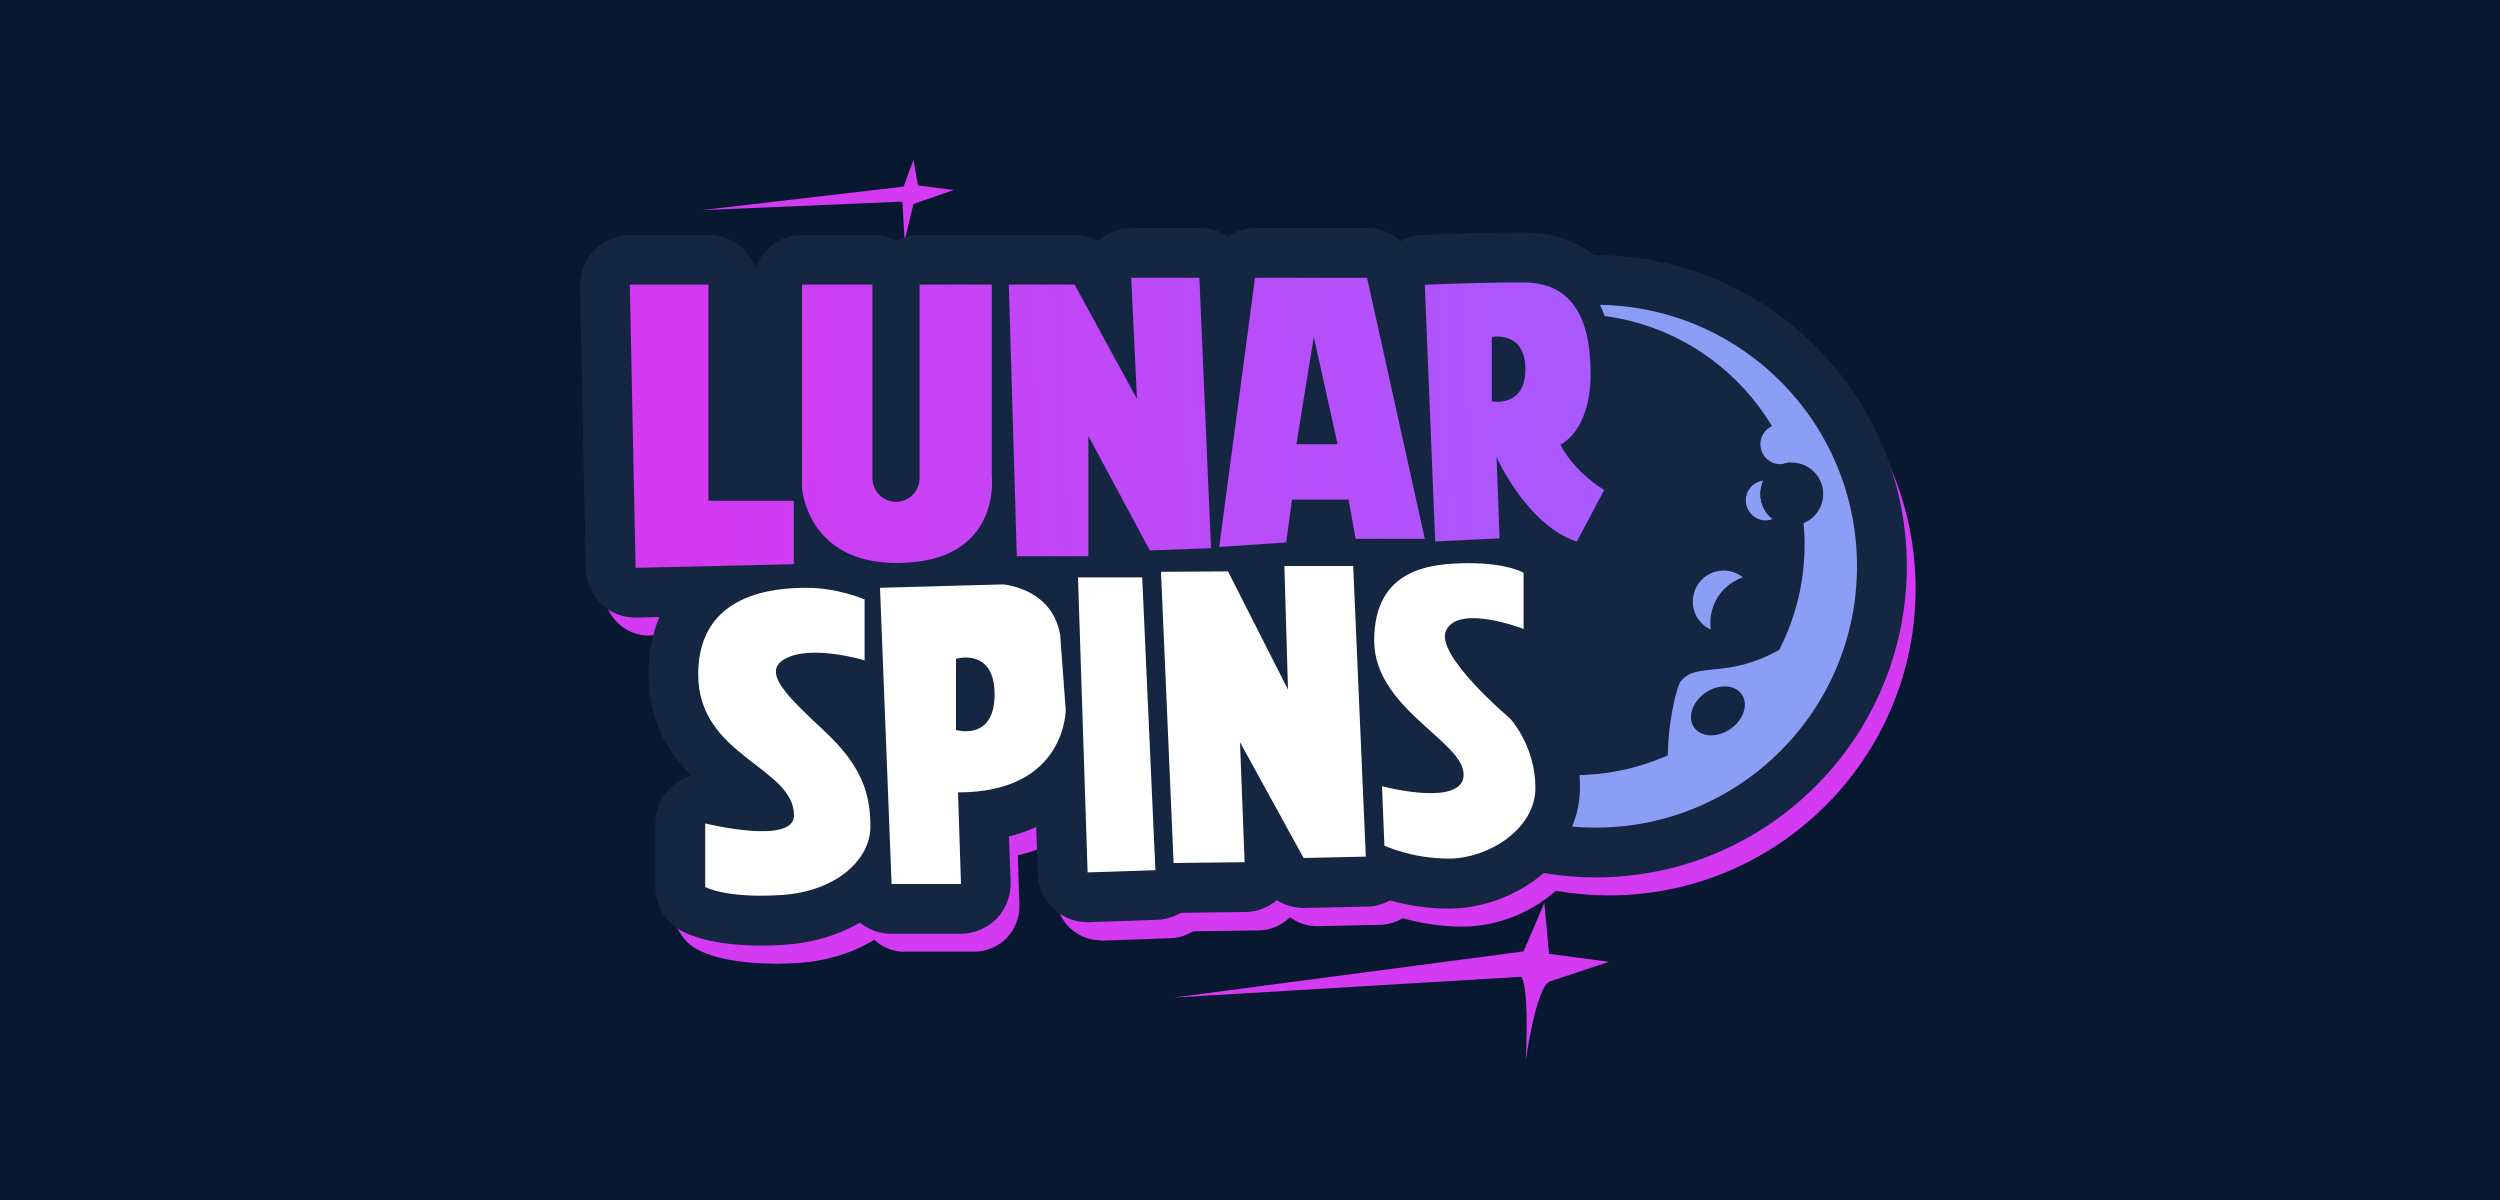 <svg width="125" height="60" viewBox="0 0 125 60" fill="none" xmlns="http://www.w3.org/2000/svg">
<rect width="125" height="60" fill="#081830"/>
<path d="M45.67 8L45.18 9.33L35.04 10.51L45.12 10.08L45.23 12.04L45.67 10.2L47.69 9.5L45.9 9.27L45.67 8Z" fill="#D33AF2"/>
<path d="M59.36 46.55C58.15 46.55 57.15 45.6 57.1 44.391L56.46 29.831C56.43 29.221 56.66 28.62 57.08 28.171C57.5 27.721 58.09 27.471 58.71 27.471H59.49L61.18 14.73C61.33 13.611 62.29 12.771 63.42 12.771H69.02C69.66 12.771 70.25 13.04 70.67 13.48C71 13.271 71.38 13.14 71.8 13.111C71.91 13.111 74.43 12.98 76.82 12.98C78.4 12.98 79.52 13.491 80.29 14.111C80.34 14.111 80.4 14.111 80.45 14.111C88.9 14.111 95.78 20.991 95.78 29.441C95.78 37.891 88.9 44.77 80.45 44.77C79.56 44.77 78.67 44.691 77.79 44.541C76.54 45.651 74.82 46.331 73.12 46.331C71.92 46.331 70.89 46.12 70.14 45.91C69.8 46.111 69.42 46.23 69.02 46.24C69.02 46.24 65.87 46.31 65.86 46.31C65.36 46.31 64.89 46.151 64.5 45.861C64.08 46.27 63.52 46.511 62.94 46.52C62.94 46.52 59.37 46.571 59.36 46.571V46.55Z" fill="#D33AF2"/>
<path d="M32.46 31.781C31.88 31.781 31.32 31.561 30.89 31.151C30.46 30.731 30.21 30.161 30.19 29.561L29.9 15.411C29.89 14.801 30.12 14.211 30.55 13.781C30.98 13.351 31.56 13.101 32.17 13.101H36.1C37.35 13.101 38.36 14.111 38.36 15.361V23.901H40.37C41.62 23.901 42.63 24.911 42.63 26.161V29.331C42.63 30.561 41.65 31.561 40.42 31.591C40.42 31.591 32.47 31.771 32.45 31.771L32.46 31.781Z" fill="#D33AF2"/>
<path d="M45.51 31.55C40.64 31.55 38.66 28.03 38.51 25.67C38.51 25.62 38.51 25.58 38.51 25.53V15.37C38.51 14.12 39.52 13.11 40.77 13.11H44.29C44.72 13.11 45.13 13.23 45.47 13.44C45.81 13.23 46.22 13.11 46.65 13.11H50.25C50.85 13.11 51.43 13.35 51.85 13.77C52.27 14.2 52.51 14.77 52.51 15.37V24.87C52.54 25.53 52.55 27.67 51 29.42C50.13 30.4 48.48 31.56 45.49 31.56L45.51 31.55Z" fill="#D33AF2"/>
<path d="M51.52 31.211C50.3 31.211 49.29 30.241 49.26 29.011L48.86 15.431C48.84 14.821 49.07 14.231 49.5 13.791C49.93 13.351 50.51 13.101 51.12 13.101H54.41C54.84 13.101 55.26 13.221 55.61 13.451C56.04 13.011 56.62 12.761 57.24 12.761H60.65C61.86 12.761 62.86 13.721 62.91 14.931L63.49 28.451C63.52 29.051 63.3 29.641 62.89 30.081C62.48 30.521 61.91 30.781 61.31 30.811L58.25 30.931C58.25 30.931 58.19 30.931 58.16 30.931C57.66 30.931 57.17 30.761 56.79 30.461C56.38 30.921 55.77 31.211 55.1 31.211H51.52Z" fill="#D33AF2"/>
<path d="M38.75 48.18C36.39 48.18 35.23 47.68 34.84 47.46C34.12 47.06 33.68 46.3 33.68 45.48V42.3C33.68 41.6 34 40.95 34.55 40.52C34.89 40.25 35.3 40.09 35.73 40.05C34.51 38.93 33.34 37.33 33.34 34.85C33.34 30.72 36.22 28.25 41.03 28.25C43 28.25 44.64 28.94 44.82 29.02C45.65 29.38 46.18 30.19 46.18 31.1V34.16C46.18 34.88 45.84 35.55 45.26 35.98C44.87 36.27 44.39 36.42 43.92 36.42C43.89 36.42 43.87 36.42 43.84 36.42C45.68 38.26 46.47 40.09 46.47 42.48C46.47 45.48 43.65 47.91 39.9 48.15C39.51 48.17 39.13 48.19 38.76 48.19L38.75 48.18Z" fill="#D33AF2"/>
<path d="M45.25 47.591C44.03 47.591 43.04 46.631 42.99 45.421L42.41 30.611C42.39 30.011 42.61 29.421 43.02 28.981C43.43 28.541 44 28.281 44.61 28.261L50.77 28.091C50.77 28.091 50.81 28.091 50.83 28.091C50.89 28.091 50.95 28.091 51.01 28.091C52.47 28.201 55.38 29.281 55.92 32.521C55.93 32.591 55.94 32.651 55.94 32.721L56.21 36.381C56.21 36.381 56.21 36.461 56.21 36.501C56.21 36.751 56.21 39.041 54.4 40.881C53.48 41.821 52.31 42.441 50.89 42.761L50.97 45.241C50.99 45.851 50.76 46.451 50.34 46.891C49.91 47.331 49.33 47.581 48.71 47.581H45.24L45.25 47.591Z" fill="#D33AF2"/>
<path d="M55.06 47.02C54.49 47.02 53.93 46.8 53.51 46.41C53.07 46 52.81 45.43 52.79 44.83L52.31 30.08C52.29 29.47 52.52 28.87 52.95 28.43C53.38 27.99 53.96 27.74 54.58 27.74H57.8C59.01 27.74 60.01 28.69 60.06 29.9L60.71 44.54C60.74 45.14 60.52 45.73 60.11 46.18C59.7 46.63 59.13 46.89 58.53 46.91L55.14 47.03C55.14 47.03 55.09 47.03 55.06 47.03V47.02Z" fill="#D33AF2"/>
<path d="M79.78 12.75H79.7C78.74 12 77.55 11.62 76.15 11.62C73.74 11.62 71.22 11.74 71.12 11.75C70.74 11.77 70.37 11.87 70.04 12.06C69.58 11.64 68.98 11.4 68.36 11.4H62.76C62.26 11.4 61.79 11.55 61.38 11.82C60.97 11.54 60.49 11.4 59.99 11.4H56.58C55.97 11.4 55.37 11.63 54.92 12.04C54.56 11.85 54.16 11.75 53.75 11.75H50.46C50.32 11.75 50.18 11.76 50.03 11.79C49.89 11.76 49.74 11.75 49.6 11.75H46C45.58 11.75 45.18 11.85 44.82 12.05C44.46 11.85 44.05 11.75 43.64 11.75H40.12C39.05 11.75 38.13 12.43 37.78 13.39C37.43 12.43 36.51 11.75 35.44 11.75H31.51C30.85 11.75 30.2 12.02 29.73 12.5C29.25 12.97 28.99 13.62 29 14.29L29.29 28.44C29.3 29.11 29.58 29.73 30.06 30.19C30.53 30.64 31.14 30.88 31.78 30.88C31.78 30.88 31.78 30.88 32.97 30.85C32.61 31.7 32.42 32.67 32.42 33.72C32.42 36.22 33.57 37.78 34.57 38.78C34.26 38.87 33.98 39.01 33.72 39.21C33.11 39.68 32.77 40.4 32.77 41.17V44.35C32.77 45.25 33.26 46.09 34.05 46.53C34.46 46.76 35.66 47.28 38.07 47.28C38.44 47.28 38.83 47.27 39.22 47.24C40.6 47.15 41.9 46.77 43 46.13C43.44 46.49 43.99 46.69 44.57 46.69H48.04C48.71 46.69 49.36 46.41 49.83 45.93C50.3 45.45 50.55 44.79 50.53 44.12L50.45 41.82C50.93 41.7 51.38 41.55 51.81 41.35L51.89 43.7C51.91 44.37 52.19 44.98 52.68 45.44C53.14 45.87 53.75 46.11 54.38 46.11C54.41 46.11 54.44 46.11 54.46 46.11L57.85 45.99C58.27 45.98 58.68 45.85 59.04 45.64L62.26 45.6C62.85 45.6 63.4 45.38 63.84 45.01C64.24 45.26 64.71 45.4 65.18 45.4C65.2 45.4 67.17 45.36 68.35 45.33C68.75 45.33 69.15 45.21 69.5 45.02C70.46 45.29 71.45 45.43 72.45 45.43C74.13 45.43 75.89 44.77 77.19 43.65C78.05 43.8 78.92 43.87 79.79 43.87C88.37 43.87 95.34 36.89 95.34 28.31C95.34 19.73 88.36 12.76 79.79 12.76L79.78 12.75Z" fill="#142642"/>
<path d="M77.22 45.14L76.18 47.57L58.67 49.88L76.06 48.84C76.06 48.84 76.46 49.07 76.29 53C76.29 53 76.81 49.3 77.5 49.07L80.45 48.09L77.45 47.69L77.22 45.15V45.14Z" fill="#D33AF2"/>
<path d="M43.23 33.031V29.971C43.23 29.971 41.9 29.391 40.34 29.391C38.78 29.391 34.91 29.621 34.91 33.721C34.91 37.821 39.7 38.341 39.7 40.771C39.7 42.271 35.26 41.171 35.26 41.171V44.351C35.26 44.351 36.3 44.931 39.07 44.751C41.84 44.571 43.52 42.961 43.52 41.341C43.52 39.721 43.12 38.341 41.27 36.601C39.42 34.861 38.07 33.631 39.22 32.961C40.54 32.191 43.24 33.021 43.24 33.021L43.23 33.031Z" fill="#142642"/>
<path d="M53.28 35.42L53.01 31.76C52.63 29.41 50.16 29.22 50.16 29.22L44 29.39L44.58 44.2H48.05L47.9 39.62C53.37 39.62 53.29 35.42 53.29 35.42H53.28ZM47.8 36.49V32.94C47.8 32.94 49.73 32.36 49.73 34.72C49.73 37.08 47.8 36.5 47.8 36.5V36.49Z" fill="#142642"/>
<path d="M53.9 28.87H57.11L57.77 43.51L54.38 43.62L53.9 28.87Z" fill="#142642"/>
<path d="M58.05 28.59L58.68 43.15L62.23 43.11L62 37.11L65.18 42.9L68.29 42.83L67.66 28.3H64.22L64.4 34.48L61.4 28.57L58.05 28.59Z" fill="#142642"/>
<path d="M76.18 31.45V28.64C76.18 28.64 75.41 28.16 73.45 28.16C71.49 28.16 68.71 28.45 68.71 32.03C68.71 35.61 73.68 37.23 73.14 39C72.68 40.27 69.1 39.31 69.1 39.31L69.22 42.28C69.22 42.28 70.57 42.93 72.46 42.93C74.35 42.93 76.77 41.5 76.77 39.39C76.77 37.28 75.5 35.92 75.5 35.92C75.5 35.92 71.74 32.76 72.3 31.53C72.92 30.18 76.19 31.45 76.19 31.45H76.18Z" fill="#142642"/>
<path d="M79.78 15.24C72.56 15.24 66.71 21.09 66.71 28.31C66.71 35.53 72.56 41.38 79.78 41.38C87 41.38 92.85 35.53 92.85 28.31C92.85 21.09 87 15.24 79.78 15.24Z" fill="#8A9EF5"/>
<path d="M78.7 38.76C72.33 38.76 67.16 33.6 67.16 27.23C67.16 20.86 72.32 15.7 78.7 15.7C85.08 15.7 90.23 20.86 90.23 27.23C90.23 33.6 85.07 38.76 78.7 38.76Z" fill="#142642"/>
<path d="M89.02 23.21C89.572 23.21 90.02 22.762 90.02 22.21C90.02 21.658 89.572 21.21 89.02 21.21C88.468 21.21 88.02 21.658 88.02 22.21C88.02 22.762 88.468 23.21 89.02 23.21Z" fill="#8A9EF5"/>
<path d="M88.64 25.95C88.53 25.99 88.41 26.02 88.29 26.02C87.74 26.02 87.29 25.57 87.29 25.02C87.29 24.51 87.67 24.09 88.17 24.03C88.07 24.24 88.02 24.46 88.02 24.71C88.02 25.22 88.26 25.68 88.64 25.96V25.95Z" fill="#8A9EF5"/>
<path d="M85.55 31.481C85.38 31.411 85.23 31.301 85.09 31.171C84.49 30.571 84.49 29.591 85.09 28.981C85.65 28.421 86.53 28.381 87.14 28.861C86.81 28.981 86.5 29.171 86.23 29.431C85.67 29.991 85.44 30.751 85.54 31.481H85.55Z" fill="#8A9EF5"/>
<path d="M89.59 26.27C90.457 26.27 91.16 25.567 91.16 24.7C91.16 23.833 90.457 23.13 89.59 23.13C88.723 23.13 88.02 23.833 88.02 24.7C88.02 25.567 88.723 26.27 89.59 26.27Z" fill="#142642"/>
<path d="M88.96 32.49C88.35 32.84 87.77 33.06 87.27 33.2C85.68 33.64 84.63 33.32 84.05 34.05C84 34.11 83.91 34.24 83.74 34.94C83.58 35.62 83.41 36.57 83.39 37.76L85.57 38.34L89.33 34.99L88.97 32.49H88.96Z" fill="#8A9EF5"/>
<path d="M86.52 36.449C87.179 35.994 87.433 35.22 87.088 34.72C86.743 34.22 85.929 34.184 85.27 34.638C84.611 35.093 84.356 35.867 84.701 36.367C85.046 36.867 85.861 36.904 86.52 36.449Z" fill="#142642"/>
<path d="M80.76 23.5C80.76 23.5 80.07 23.08 79.51 22.43C80.08 21.76 80.66 20.6 80.66 18.67C80.66 13.71 77.83 12.97 76.15 12.97C73.78 12.97 71.21 13.09 71.18 13.1C70.56 13.13 70.08 13.66 70.1 14.28L70.21 17.11L69.44 13.64C69.33 13.12 68.87 12.75 68.34 12.75H62.74C62.17 12.75 61.69 13.17 61.62 13.73L61.22 16.72L61.1 13.83C61.07 13.22 60.58 12.75 59.97 12.75H56.56C56.25 12.75 55.95 12.88 55.74 13.1C55.53 13.32 55.41 13.63 55.43 13.93L55.48 15.08L54.72 13.68C54.52 13.32 54.14 13.09 53.73 13.09H50.44C50.29 13.09 50.15 13.12 50.01 13.17C49.88 13.12 49.73 13.09 49.58 13.09H45.98C45.36 13.09 44.85 13.6 44.85 14.22V23.9C44.85 23.9 44.83 23.95 44.8 23.95C44.77 23.95 44.75 23.93 44.75 23.9V14.23C44.75 13.61 44.24 13.1 43.62 13.1H40.1C39.48 13.1 38.97 13.61 38.97 14.23V23.9H36.55V14.23C36.55 13.61 36.04 13.1 35.42 13.1H31.49C31.19 13.1 30.89 13.22 30.68 13.44C30.47 13.66 30.35 13.95 30.36 14.25L30.65 28.4C30.65 28.7 30.78 28.99 31 29.19C31.21 29.39 31.49 29.5 31.78 29.5L39.72 29.32C40.33 29.31 40.83 28.8 40.83 28.19V27.99C41.74 28.73 43.03 29.26 44.84 29.26C46.9 29.26 48.47 28.67 49.5 27.5C49.57 27.42 49.64 27.34 49.7 27.25L49.72 27.81C49.74 28.42 50.24 28.91 50.85 28.91H54.43C55.05 28.91 55.56 28.4 55.56 27.78V26.28L56.49 28.02C56.69 28.39 57.07 28.62 57.49 28.62C57.5 28.62 57.52 28.62 57.53 28.62L60.59 28.5C60.7 28.5 60.8 28.47 60.9 28.44C60.92 28.44 60.93 28.44 60.95 28.44C60.98 28.44 61 28.44 61.03 28.44L64.38 28.21C64.92 28.17 65.35 27.76 65.42 27.23L65.58 26.07H66.47L66.65 27.1C66.75 27.64 67.22 28.03 67.76 28.03H71.22C71.22 28.03 71.24 28.03 71.25 28.03C71.4 28.1 71.57 28.15 71.74 28.15C71.76 28.15 71.78 28.15 71.79 28.15L75.01 28C75.63 27.97 76.11 27.45 76.09 26.83V26.58C76.74 27.23 77.54 27.8 78.46 28.1C78.58 28.14 78.7 28.16 78.82 28.16C79.23 28.16 79.62 27.94 79.82 27.56L81.19 24.98C81.47 24.44 81.28 23.78 80.76 23.47V23.5Z" fill="#142642"/>
<path d="M77.13 34.37C77.07 34.31 77.01 34.25 76.94 34.19C76.75 34.03 76.57 33.87 76.39 33.7C76.77 33.66 77.13 33.53 77.45 33.31C78.07 32.89 78.43 32.19 78.43 31.44V28.63C78.43 27.84 78.03 27.13 77.37 26.71C77.06 26.52 75.86 25.88 73.44 25.88C72.24 25.88 70.68 25.98 69.29 26.72C68.88 26.29 68.3 26.02 67.65 26.02H64.21C63.62 26.02 63.05 26.25 62.63 26.66C62.27 26.42 61.84 26.29 61.39 26.29L58.02 26.31C57.65 26.31 57.28 26.41 56.95 26.59H53.88C53.27 26.59 52.68 26.84 52.25 27.28C52.21 27.32 52.17 27.37 52.13 27.42C51.31 27.05 50.59 26.97 50.32 26.94C50.26 26.94 50.2 26.94 50.14 26.94C50.14 26.94 48.063 27 43.91 27.12C43.52 27.13 43.13 27.25 42.8 27.45C42.12 27.27 41.26 27.12 40.32 27.12C33.18 27.12 32.63 32.17 32.63 33.72C32.63 36.2 33.81 37.8 35.02 38.92C34.59 38.96 34.18 39.12 33.84 39.39C33.29 39.82 32.97 40.47 32.97 41.17V44.35C32.97 45.17 33.42 45.93 34.13 46.33C34.52 46.55 35.68 47.05 38.04 47.05C38.41 47.05 38.79 47.04 39.18 47.01C40.61 46.92 41.93 46.52 43 45.85C43.4 46.23 43.95 46.45 44.54 46.45H48.01C48.62 46.45 49.21 46.2 49.64 45.76C50.06 45.32 50.3 44.72 50.27 44.11L50.19 41.63C50.84 41.48 51.45 41.27 52 40.99L52.09 43.69C52.11 44.29 52.36 44.86 52.81 45.27C53.23 45.66 53.78 45.88 54.36 45.88C54.39 45.88 54.39 45.88 57.83 45.76C58.24 45.75 58.63 45.62 58.97 45.41C59.35 45.41 60.23 45.39 62.24 45.36C62.82 45.36 63.39 45.11 63.8 44.7C64.19 44.99 64.66 45.15 65.16 45.15C65.16 45.15 66.213 45.127 68.32 45.08C68.72 45.08 69.1 44.96 69.44 44.75C70.21 44.97 71.23 45.17 72.42 45.17C75.6 45.17 79 42.84 79 39.36C79 36.43 77.31 34.55 77.11 34.34L77.13 34.37Z" fill="#142642"/>
<path d="M39.69 28.209V25.04H35.42V14.229H31.49L31.78 28.39L39.69 28.209Z" fill="url(#paint0_linear_1254_1340)"/>
<path d="M45.99 14.229H49.59V23.82C49.59 23.82 50.1 28.149 44.84 28.149C40.33 28.149 40.1 24.39 40.1 24.39V14.229H43.62V23.91C43.62 24.559 44.15 25.09 44.8 25.09C45.45 25.09 45.98 24.559 45.98 23.91V14.229H45.99Z" fill="url(#paint1_linear_1254_1340)"/>
<path d="M50.44 14.23L50.84 27.81H54.42V21.8L57.49 27.52L60.55 27.41L59.97 13.89H56.56L56.85 19.95L53.73 14.23H50.44Z" fill="url(#paint2_linear_1254_1340)"/>
<path d="M68.35 13.89H62.75L60.96 27.35L64.31 27.12L64.6 24.98H67.43L67.78 26.94H71.24L68.35 13.88V13.89ZM64.82 22.21L65.69 16.84L66.88 22.21H64.83H64.82Z" fill="url(#paint3_linear_1254_1340)"/>
<path d="M78.02 22.23C78.02 22.23 79.53 21.59 79.53 18.68C79.53 15.77 78.52 14.12 76.15 14.12C73.78 14.12 71.24 14.24 71.24 14.24L71.76 27.07L74.98 26.92L74.83 22.86C74.83 22.86 76.33 26.25 78.84 27.08L80.21 24.5C80.21 24.5 78.73 23.63 78.03 22.25L78.02 22.23ZM74.59 20.07V16.85C74.59 16.85 76.27 16.52 76.27 18.46C76.27 20.4 74.59 20.07 74.59 20.07Z" fill="url(#paint4_linear_1254_1340)"/>
<path d="M43.23 33.031V29.971C43.23 29.971 41.9 29.391 40.34 29.391C38.78 29.391 34.91 29.621 34.91 33.721C34.91 37.821 39.7 38.341 39.7 40.771C39.7 42.271 35.26 41.171 35.26 41.171V44.351C35.26 44.351 36.3 44.931 39.07 44.751C41.84 44.571 43.52 42.961 43.52 41.341C43.52 39.721 43.12 38.341 41.27 36.601C39.42 34.861 38.07 33.631 39.22 32.961C40.54 32.191 43.24 33.021 43.24 33.021L43.23 33.031Z" fill="white"/>
<path d="M53.28 35.42L53.01 31.76C52.63 29.41 50.16 29.22 50.16 29.22L44 29.39L44.58 44.2H48.05L47.9 39.62C53.37 39.62 53.29 35.42 53.29 35.42H53.28ZM47.8 36.49V32.94C47.8 32.94 49.73 32.36 49.73 34.72C49.73 37.08 47.8 36.5 47.8 36.5V36.49Z" fill="white"/>
<path d="M53.9 28.87H57.11L57.77 43.51L54.38 43.62L53.9 28.87Z" fill="white"/>
<path d="M58.05 28.59L58.68 43.15L62.23 43.11L62 37.11L65.18 42.9L68.29 42.83L67.66 28.3H64.22L64.4 34.48L61.4 28.57L58.05 28.59Z" fill="white"/>
<path d="M76.18 31.45V28.64C76.18 28.64 75.41 28.16 73.45 28.16C71.49 28.16 68.71 28.45 68.71 32.03C68.71 35.61 73.68 37.23 73.14 39C72.68 40.27 69.1 39.31 69.1 39.31L69.22 42.28C69.22 42.28 70.57 42.93 72.46 42.93C74.35 42.93 76.77 41.5 76.77 39.39C76.77 37.28 75.5 35.92 75.5 35.92C75.5 35.92 71.74 32.76 72.3 31.53C72.92 30.18 76.19 31.45 76.19 31.45H76.18Z" fill="white"/>
<defs>
<linearGradient id="paint0_linear_1254_1340" x1="34.22" y1="21.27" x2="78.36" y2="19.88" gradientUnits="userSpaceOnUse">
<stop stop-color="#D439F2"/>
<stop offset="1" stop-color="#AA58FF"/>
</linearGradient>
<linearGradient id="paint1_linear_1254_1340" x1="34.23" y1="21.459" x2="78.37" y2="20.07" gradientUnits="userSpaceOnUse">
<stop stop-color="#D439F2"/>
<stop offset="1" stop-color="#AA58FF"/>
</linearGradient>
<linearGradient id="paint2_linear_1254_1340" x1="34.23" y1="21.52" x2="78.37" y2="20.13" gradientUnits="userSpaceOnUse">
<stop stop-color="#D439F2"/>
<stop offset="1" stop-color="#AA58FF"/>
</linearGradient>
<linearGradient id="paint3_linear_1254_1340" x1="34.23" y1="21.49" x2="78.37" y2="20.1" gradientUnits="userSpaceOnUse">
<stop stop-color="#D439F2"/>
<stop offset="1" stop-color="#AA58FF"/>
</linearGradient>
<linearGradient id="paint4_linear_1254_1340" x1="34.24" y1="21.92" x2="78.38" y2="20.54" gradientUnits="userSpaceOnUse">
<stop stop-color="#D439F2"/>
<stop offset="1" stop-color="#AA58FF"/>
</linearGradient>
</defs>
</svg>
